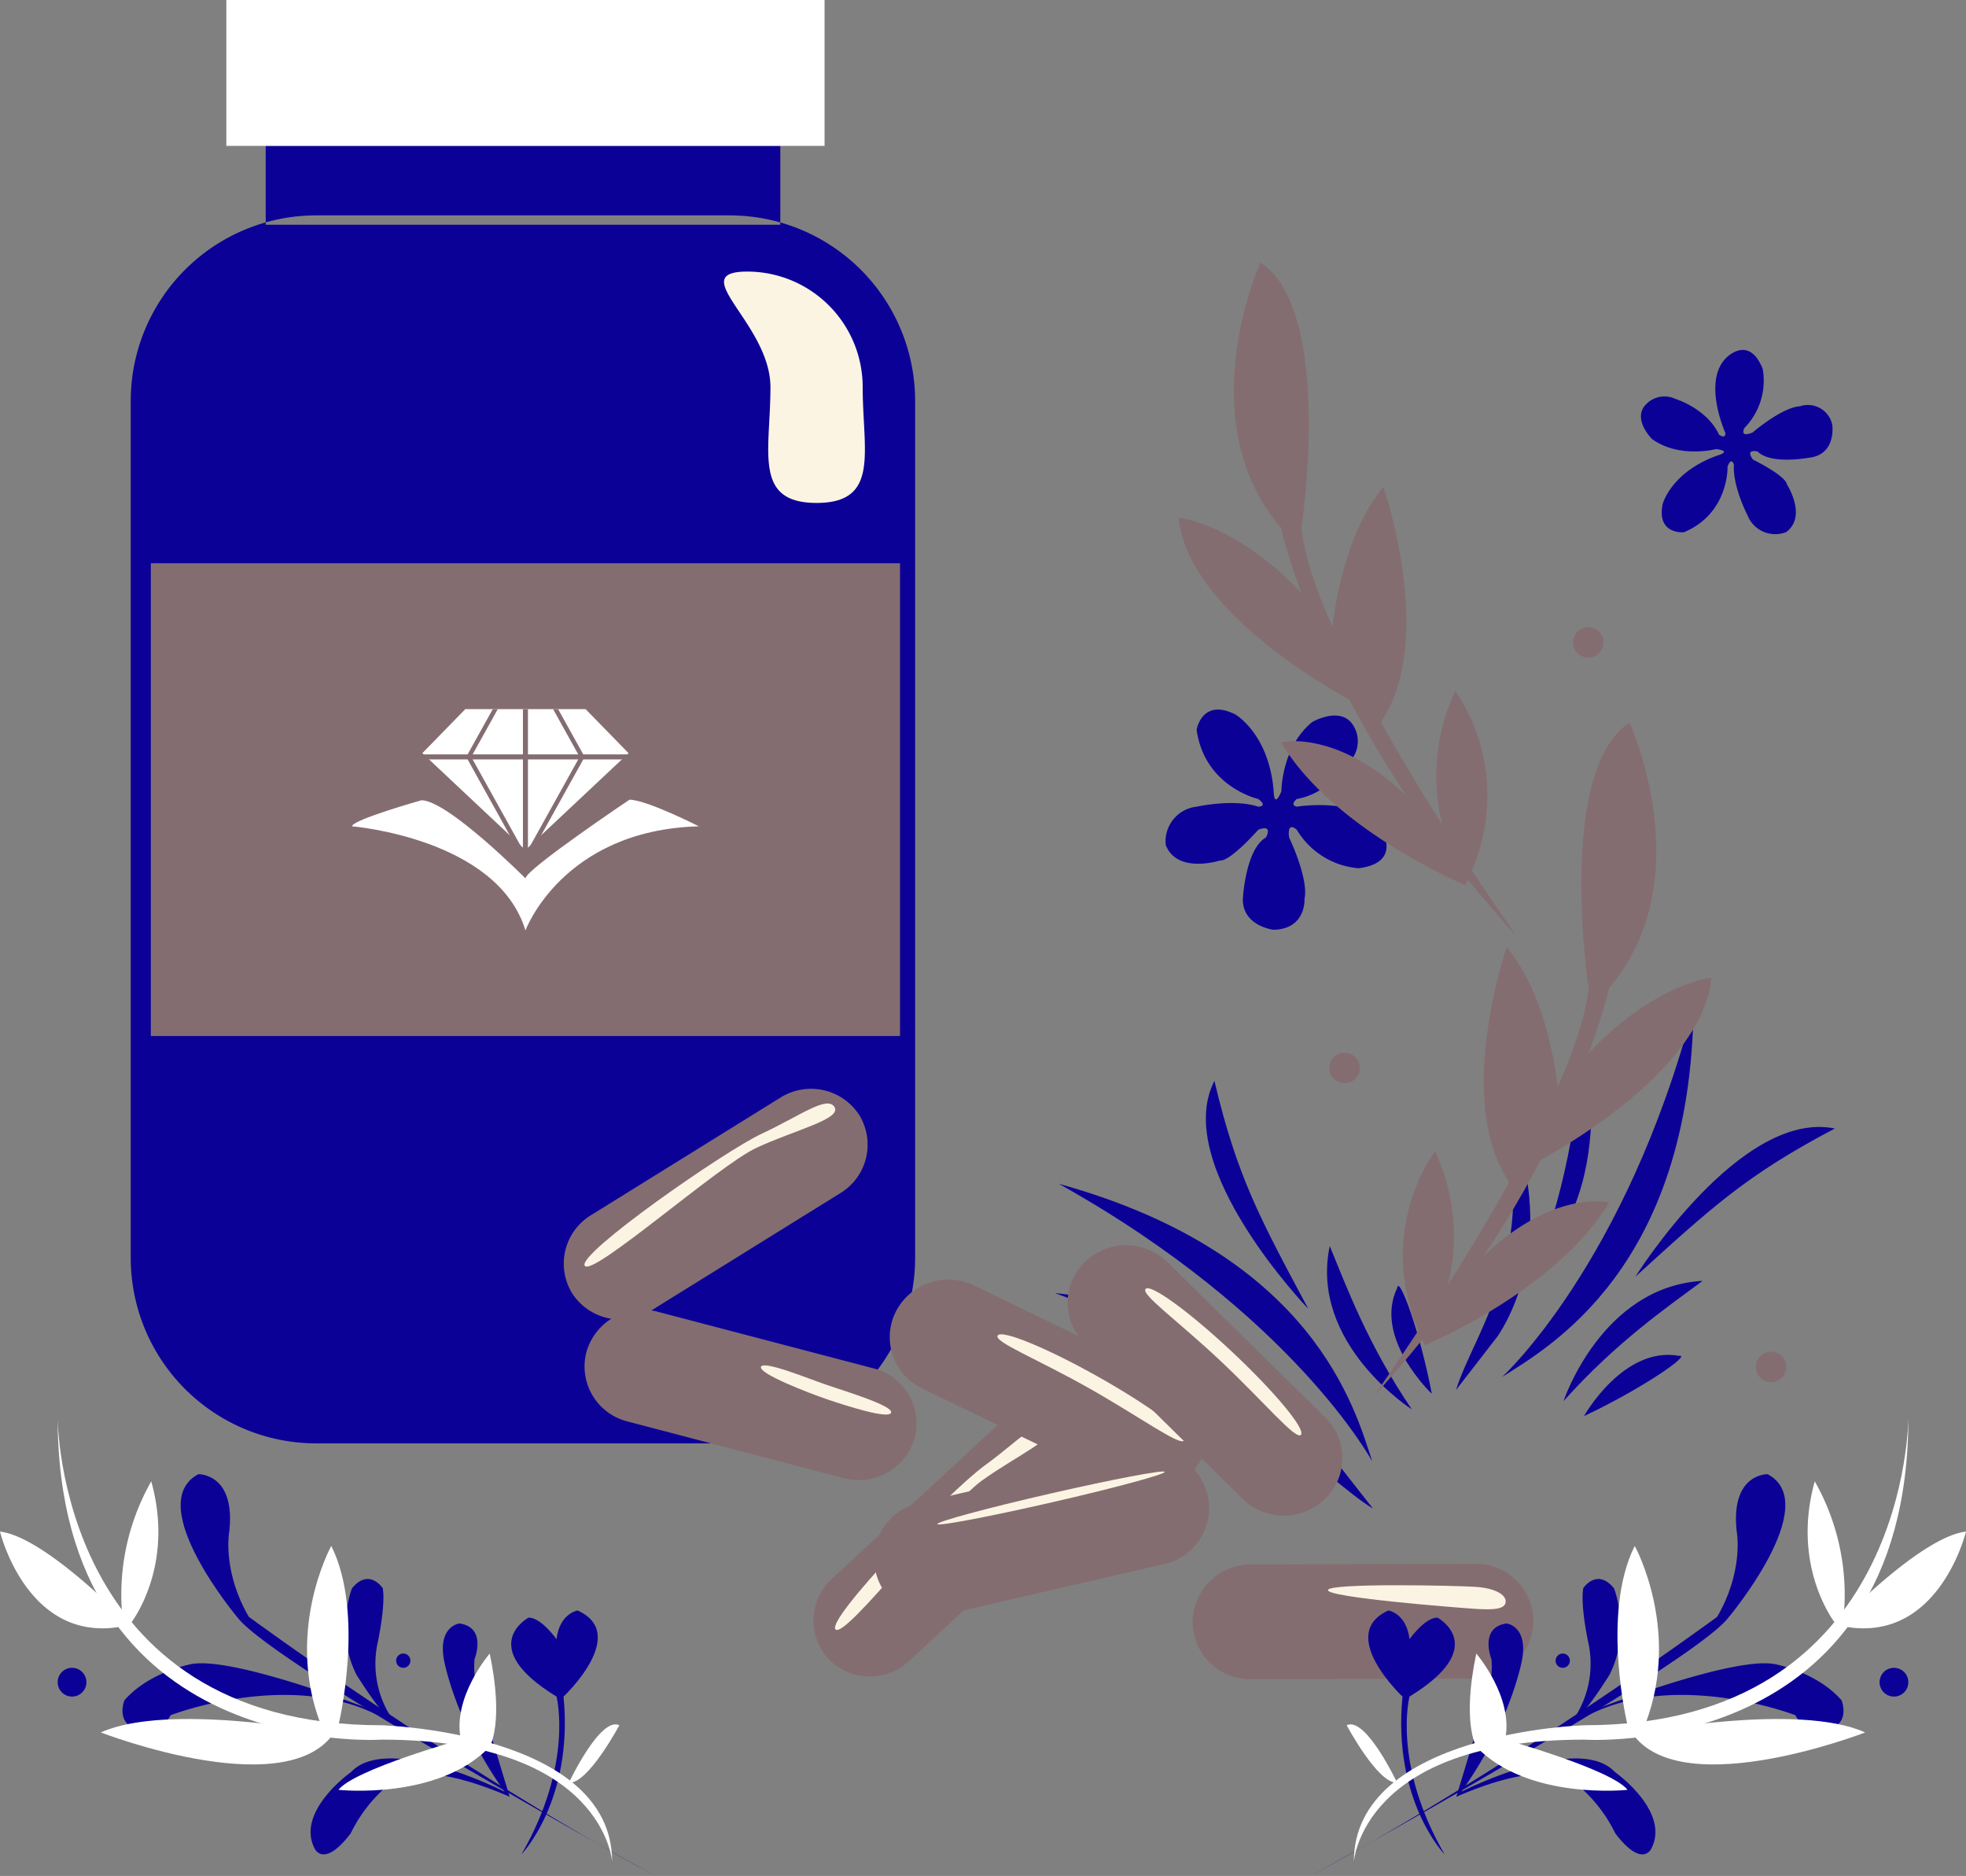 <?xml version="1.0"?>
<svg xmlns="http://www.w3.org/2000/svg" id="Produkte_Icon_MD.png" width="391" height="373" viewBox="0 0 391 373">
  <rect x="0" y="0" width="391" height="373" fill="#808080" stroke="none"/>
<defs>
    <style>
      .cls-1, .cls-6 {
        fill: #0b0197;
      }

      .cls-1, .cls-2, .cls-3, .cls-5 {
        fill-rule: evenodd;
      }

      .cls-2 {
        fill: #fbf4e2;
      }

      .cls-3 {
        fill: #fff;
      }

      .cls-4, .cls-5 {
        fill: #846d71;
      }
    </style>
  </defs>
  <g id="Dose">
    <path id="Abgerundetes_Rechteck_3" data-name="Abgerundetes Rechteck 3" class="cls-1" d="M102.844,877H205.188v15.688H102.844V877Zm10.082,13.827h82.15A36.888,36.888,0,0,1,232,927.681V1098.13a36.889,36.889,0,0,1-36.922,36.86h-82.15A36.889,36.889,0,0,1,76,1098.13V927.681A36.888,36.888,0,0,1,112.926,890.827Z" transform="translate(-50 -848)"/>
    <path id="Abgerundetes_Rechteck_4" data-name="Abgerundetes Rechteck 4" class="cls-2" d="M198.64,902a22.967,22.967,0,0,1,22.932,23c0,12.7,3.492,23-9.173,23s-9.172-10.3-9.172-23S185.976,902,198.64,902Z" transform="translate(-50 -848)"/>
    <path id="Rechteck_14" data-name="Rechteck 14" class="cls-3" d="M95.013,848H213.989v29.006H95.013V848Z" transform="translate(-50 -848)"/>
    <rect id="Rechteck_16" data-name="Rechteck 16" class="cls-4" x="30" y="112" width="149" height="94"/>
    <g id="Mini-Multinova-Logo">
      <path id="Form_46" data-name="Form 46" class="cls-3" d="M120.015,1012.3s28.9,2.35,34.486,20.7c0,0,7.357-19.96,34.486-20.7,0,0-10.416-5.29-13.794-5.29,0,0-20.569,13.81-20.692,15.64,0,0-15.462-15.53-20.692-15.53C133.809,1007.12,120.015,1011.01,120.015,1012.3Z" transform="translate(-50 -848)"/>
      <path id="Form_47" data-name="Form 47" class="cls-3" d="M154.5,1017.01L134,997.754,142.54,989h23.922l8.543,8.753Z" transform="translate(-50 -848)"/>
      <rect id="Rechteck_17" data-name="Rechteck 17" class="cls-4" x="84" y="150" width="41" height="1"/>
      <rect id="Rechteck_17_Kopie" data-name="Rechteck 17 Kopie" class="cls-4" x="104" y="141" width="1" height="29"/>
      <path id="Form_54" data-name="Form 54" class="cls-5" d="M155,1017l10-18v-1l-5-9h1l5,9v1l-10,18h-1Z" transform="translate(-50 -848)"/>
      <path id="Form_54_Kopie" data-name="Form 54 Kopie" class="cls-5" d="M154,1017l-10-18v-1l5-9h-1l-5,9v1l10,18h1Z" transform="translate(-50 -848)"/>
    </g>
  </g>
  <g id="Schmuckblumen">
    <path id="Form_14" data-name="Form 14" class="cls-1" d="M375.242,1101.86s20.857-33.35,39.685-29.47C397.362,1081.6,390.332,1088.14,375.242,1101.86Zm13.373,0.82c-7.063,5.25-17.155,12.17-27.659,23.91C360.956,1126.59,368.488,1103.82,388.615,1102.68Zm-1.8-54.39c-0.635,51.81-28.789,67.6-38.073,73.5C348.747,1121.79,373.324,1099.41,386.82,1048.29Zm-21.532,4.89c5.591,35.26-9.48,45.19-9.48,45.19C361.815,1083.68,364,1066.61,365.288,1053.18Zm-17.608,60.74-8.1,10.45c3.671-11.8,16.741-26.66,9.014-57.75C362.056,1094.91,347.68,1113.92,347.68,1113.92Zm36.248,3.67c2.683-.4-7.451,6.61-18.9,11.98C365.023,1129.57,372.851,1115.59,383.928,1117.59Z" transform="translate(-50 -848)"/>
    <path id="Form_14_Kopie" data-name="Form 14 Kopie" class="cls-1" d="M310.2,1108.25s-27.356-28.45-18.674-45.33C296.031,1081.99,300.628,1090.36,310.2,1108.25Zm4.262-12.49c3.33,8.07,7.511,19.45,16.32,32.47C330.781,1128.23,310.374,1115.18,314.461,1095.76Zm-53.867-12.37c50.7,14.01,58.928,44.85,62.319,55.2C322.913,1138.59,307.291,1109.44,260.594,1083.39Zm-0.772,21.72c36.069,3.82,41.919,20.71,41.919,20.71C288.871,1116.31,272.671,1109.82,259.822,1105.11Zm55.086,32.46,8.161,10.4c-10.633-6.55-21.846-22.81-54.372-23.51C299.963,1118.99,314.908,1137.57,314.908,1137.57Zm12.978-33.5c0.3-2.65,4.561,8.79,6.87,21.06C334.756,1125.13,323.059,1114.08,327.886,1104.07Z" transform="translate(-50 -848)"/>
    <g id="Schmuckblumen-2" data-name="Schmuckblumen">
      <path id="Form_45" data-name="Form 45" class="cls-1" d="M300.245,1006.87s-10.68-2.4-12.261-13.772c0,0,1.06-6.36,7.664-3.061,0,0,6.733,3.807,7.663,15.3,0,0,.013,3.63,1.532,0,0,0,0-8.782,6.131-13.773,0,0,4.972-2.9,7.663,0a5.9,5.9,0,0,1,0,7.651s-4.031,6.492-10.728,7.652c0,0-1.5,1.17,0,1.53,0,0,12.818-2.1,16.859,4.59,0,0,4.164,6.59-4.6,7.65a15.828,15.828,0,0,1-12.261-7.65s-1.96-1.89-1.533,1.53c0,0,3.948,8.16,3.065,12.24,0,0,.372,5.94-6.13,6.12,0,0-6.189-.7-6.131-6.12,0,0,.5-9.91,4.6-12.24,0,0,1.532-2.73-1.533-1.53,0,0-5.577,6.35-7.663,6.12,0,0-8.451,2.71-10.728-3.06a6.919,6.919,0,0,1,6.13-7.65s7.363-1.62,12.261,0C300.245,1008.4,302.272,1008.39,300.245,1006.87Z" transform="translate(-50 -848)"/>
      <path id="Form_45_Kopie" data-name="Form 45 Kopie" class="cls-1" d="M393.576,940.725s0.375,9.3-8.678,13.107c0,0-5.491.534-4.222-5.616,0,0,1.661-6.369,10.958-9.67,0,0,3-.813-0.338-1.258,0,0-7.259,1.941-12.739-1.994,0,0-3.493-3.443-1.691-6.292a5.074,5.074,0,0,1,6.325-1.689s6.259,1.877,8.693,7.12c0,0,1.3.973,1.266-.338,0,0-4.564-10.062.073-14.856,0,0,4.525-4.873,7.34,2.087a13.41,13.41,0,0,1-3.618,11.756s-1.131,2.026,1.6.92c0,0,5.874-5.042,9.443-5.219a4.946,4.946,0,0,1,6.414,3.682s0.781,5.238-3.707,6.385c0,0-8.3,1.778-11.135-1.072,0,0-2.593-.656-0.927,1.6,0,0,6.479,3.178,6.752,4.94,0,0,4.106,6.341-.162,9.485a5.93,5.93,0,0,1-7.678-3.345s-2.968-5.686-2.707-10.067C394.841,940.387,394.383,938.726,393.576,940.725Z" transform="translate(-50 -848)"/>
      <path id="Form_30" data-name="Form 30" class="cls-5" d="M323.191,1125.64s40.367-56.72,42.753-81.19c0,0-6.537-43.09,8.143-52.771,0,0,14.332,31.261-4.071,52.771C370.016,1044.45,361.691,1083.54,323.191,1125.64Z" transform="translate(-50 -848)"/>
      <path id="Form_31" data-name="Form 31" class="cls-5" d="M335.406,1076.93s-12.944,16.45-2.036,38.56c0,0,26.326-10.94,36.646-28.41,0,0-11.822-2.87-26.467,12.17l-6.107,6.09A39.826,39.826,0,0,0,335.406,1076.93Z" transform="translate(-50 -848)"/>
      <path id="Form_32" data-name="Form 32" class="cls-5" d="M349.657,1036.33s-11.51,33.14,2.036,48.72l4.071-6.09s32.736-16.87,34.61-36.54c0,0-15.038,1.43-30.538,22.33C359.836,1064.75,358.437,1046.82,349.657,1036.33Z" transform="translate(-50 -848)"/>
      <path id="Form_30_Kopie" data-name="Form 30 Kopie" class="cls-5" d="M351.62,1034.15s-40.392-56.726-42.779-81.191c0,0,6.541-43.086-8.148-52.772,0,0-14.341,31.263,4.074,52.772C304.767,952.959,313.1,992.052,351.62,1034.15Z" transform="translate(-50 -848)"/>
      <path id="Form_31_Kopie" data-name="Form 31 Kopie" class="cls-5" d="M339.4,985.434s12.952,16.456,2.037,38.566c0,0-26.341-10.95-36.667-28.417,0,0,11.828-2.861,26.482,12.177l6.111,6.09A39.814,39.814,0,0,1,339.4,985.434Z" transform="translate(-50 -848)"/>
      <path id="Form_32_Kopie" data-name="Form 32 Kopie" class="cls-5" d="M325.138,944.84s11.516,33.138-2.037,48.713l-4.075-6.089S286.271,970.6,284.4,950.929c0,0,15.047,1.431,30.556,22.327C314.952,973.256,316.353,955.325,325.138,944.84Z" transform="translate(-50 -848)"/>
    </g>
    <circle class="cls-4" cx="315.875" cy="127.735" r="3.031"/>
    <circle id="Ellipse_725_Kopie" data-name="Ellipse 725 Kopie" class="cls-4" cx="267.406" cy="212.345" r="3.031"/>
    <circle id="Ellipse_725_Kopie_2" data-name="Ellipse 725 Kopie 2" class="cls-4" cx="352.219" cy="271.795" r="3.031"/>
  </g>
  <g id="Kapseln">
    <path id="Abgerundetes_Rechteck_2_Kopie_4" data-name="Abgerundetes Rechteck 2 Kopie 4" class="cls-5" d="M215.5,1161.86l32.377-30.04a11.44,11.44,0,0,1,16.1.37,11.271,11.271,0,0,1-.736,15.99l-32.376,30.04a11.449,11.449,0,0,1-16.1-.37A11.271,11.271,0,0,1,215.5,1161.86Z" transform="translate(-50 -848)"/>
    <path id="Ellipse_724_Kopie_4" data-name="Ellipse 724 Kopie 4" class="cls-2" d="M245.161,1142.48c-6.747,4.9-27.114,31.58-28.993,29.5s22.8-27.59,29.549-32.49,11.252-9.99,13.131-7.91S251.908,1137.58,245.161,1142.48Z" transform="translate(-50 -848)"/>
    <path id="Abgerundetes_Rechteck_2_Kopie_6" data-name="Abgerundetes Rechteck 2 Kopie 6" class="cls-5" d="M167.585,1089.59l37.573-23.31a11.432,11.432,0,0,1,15.732,3.43,11.276,11.276,0,0,1-3.8,15.55l-37.573,23.32a11.441,11.441,0,0,1-15.732-3.43A11.288,11.288,0,0,1,167.585,1089.59Z" transform="translate(-50 -848)"/>
    <path id="Ellipse_724_Kopie_6" data-name="Ellipse 724 Kopie 6" class="cls-2" d="M200.432,1076.23c-7.568,3.52-32.706,25.83-34.149,23.43s27.7-22.74,35.272-26.27,12.972-7.66,14.415-5.26S208,1072.7,200.432,1076.23Z" transform="translate(-50 -848)"/>
    <path id="Abgerundetes_Rechteck_2" data-name="Abgerundetes Rechteck 2" class="cls-5" d="M232.778,1146.83l43.672-10.07a11.405,11.405,0,1,1,5.2,22.21l-43.671,10.07A11.406,11.406,0,1,1,232.778,1146.83Z" transform="translate(-50 -848)"/>
    <path id="Abgerundetes_Rechteck_2_Kopie_2" data-name="Abgerundetes Rechteck 2 Kopie 2" class="cls-5" d="M243.711,1103.58l39.931,19.35a11.282,11.282,0,0,1,5.219,15.27,11.726,11.726,0,0,1-15.544,5.21l-39.93-19.35a11.282,11.282,0,0,1-5.22-15.27A11.735,11.735,0,0,1,243.711,1103.58Z" transform="translate(-50 -848)"/>
    <path id="Ellipse_724_Kopie_3" data-name="Ellipse 724 Kopie 3" class="cls-2" d="M248.412,1113.56c0.738-1.26,9.64,2.38,19.885,8.13s17.951,11.45,17.213,12.71-8.934-4.76-19.179-10.52S247.675,1114.82,248.412,1113.56Z" transform="translate(-50 -848)"/>
    <path id="Abgerundetes_Rechteck_2_Kopie" data-name="Abgerundetes Rechteck 2 Kopie" class="cls-5" d="M282.145,1098.92l31.456,30.95a11.276,11.276,0,0,1-.041,16.13,11.72,11.72,0,0,1-16.4.04l-31.455-30.95a11.275,11.275,0,0,1,.04-16.13A11.72,11.72,0,0,1,282.145,1098.92Z" transform="translate(-50 -848)"/>
    <path id="Abgerundetes_Rechteck_2_Kopie_3" data-name="Abgerundetes Rechteck 2 Kopie 3" class="cls-5" d="M298.807,1159.06l44.595-.11a11.439,11.439,0,0,1,11.566,11.38,11.565,11.565,0,0,1-11.623,11.44l-44.6.11a11.433,11.433,0,0,1-11.566-11.38A11.578,11.578,0,0,1,298.807,1159.06Z" transform="translate(-50 -848)"/>
    <path class="cls-2" d="M343.177,1167.88c-3.9-.26-29.185-2.26-29.075-3.71s25.439-.91,29.337-0.65,6.118,1.55,6.008,3S347.076,1168.15,343.177,1167.88Z" transform="translate(-50 -848)"/>
    <path id="Abgerundetes_Rechteck_2_Kopie_5" data-name="Abgerundetes Rechteck 2 Kopie 5" class="cls-5" d="M180.79,1108.82l42.94,11.26a11.276,11.276,0,0,1,8.176,13.84,11.572,11.572,0,0,1-14.152,7.98l-42.94-11.26a11.277,11.277,0,0,1-8.177-13.84A11.581,11.581,0,0,1,180.79,1108.82Z" transform="translate(-50 -848)"/>
    <path id="Ellipse_724_Kopie_5" data-name="Ellipse 724 Kopie 5" class="cls-2" d="M214.61,1126.27c-3.683-1.25-13.75-5.13-13.268-6.49s9.536,2.39,13.219,3.64,13.145,4.11,12.663,5.47S218.292,1127.51,214.61,1126.27Z" transform="translate(-50 -848)"/>
    <path id="Ellipse_724_Kopie" data-name="Ellipse 724 Kopie" class="cls-2" d="M258.827,1144.99c12.486-2.86,22.7-4.8,22.809-4.33s-9.922,3.19-22.408,6.05-22.7,4.8-22.809,4.33S246.341,1147.85,258.827,1144.99Z" transform="translate(-50 -848)"/>
    <path id="Ellipse_724_Kopie_2" data-name="Ellipse 724 Kopie 2" class="cls-2" d="M277.839,1104.28c1.024-1.06,8.766,4.59,17.293,12.6s14.609,15.37,13.585,16.43-7.5-6.75-16.025-14.76S276.816,1105.33,277.839,1104.28Z" transform="translate(-50 -848)"/>
  </g>
  <g id="Kranz_links" data-name="Kranz links">
    <path id="Form_53" data-name="Form 53" class="cls-1" d="M153.7,1216.72s10.4-10.73,8.376-31.38c0,0,13.247-12.43,2.791-17.12,0,0-3.57.55-4.187,5.71,0,0-3.1-4.39-5.584-4.28,0,0-10.654,5.75,5.584,15.69C160.675,1185.34,164.16,1198.63,153.7,1216.72Z" transform="translate(-50 -848)"/>
    <path id="Form_39" data-name="Form 39" class="cls-1" d="M180.333,1221s-75.6-41.69-83.069-51.35c0,0-18.986-22.61-7.808-28.53,0,0,7.752-.21,6.05,12.15,0,0-1.095,7.58,3.991,16.22C99.5,1169.49,139.07,1198.65,180.333,1221Z" transform="translate(-50 -848)"/>
    <path id="Form_40" data-name="Form 40" class="cls-1" d="M145.366,1184.99a15.335,15.335,0,0,1-.982-7.1s2.526-6.31-3.02-7.09c0,0-4.234.51-3.093,7.12,0,0,2.17,12.47,12.089,26.33,0,0-23.166-11.77-30.544-3.9,0,0-11.115,7.84-7.212,15.26,0,0,1.8,3.94,7.148-3.08a29.263,29.263,0,0,1,8.2-10.19s4.692-5.19,23.417,2.92C151.373,1205.26,145.537,1186.2,145.366,1184.99Z" transform="translate(-50 -848)"/>
    <path id="Form_41" data-name="Form 41" class="cls-1" d="M129.032,1191.17a19.667,19.667,0,0,1-3.99-16.22s1.695-7.57,1.077-11.17c0,0-2.715-4.11-6.113.03,0,0-3.479,8.69.929,17.25,0,0,4.335,6.96,6.07,8.09,0,0-29.957-11.94-38.964-10.27,0,0-8.349,1.53-13.282,7.18,0,0-2.28,5.46,4.044,6.06,0,0,4.091-.69,5.11-3.07,0,0,28.1-10.91,46.133,3.13Z" transform="translate(-50 -848)"/>
    <circle class="cls-6" cx="80.203" cy="330.2" r="1.422"/>
    <circle id="Ellipse_726_Kopie" data-name="Ellipse 726 Kopie" class="cls-6" cx="14.328" cy="334.48" r="2.859"/>
    <path id="Form_48" data-name="Form 48" class="cls-3" d="M171.74,1218.15s-1.66-24.25-45.832-24.25c0,0-64.45,4.38-64.45-64.19,0,0-.192,61.33,64.45,61.33C125.908,1191.04,171.74,1192.38,171.74,1218.15Z" transform="translate(-50 -848)"/>
    <path id="Form_49" data-name="Form 49" class="cls-3" d="M147.392,1195.32s2.909-4.78,0-18.54c0,0-7.523,8.76-5.729,17.12,0,0-21.176,5.93-24.348,9.98C117.315,1203.88,137.1,1206.03,147.392,1195.32Z" transform="translate(-50 -848)"/>
    <path id="Form_51" data-name="Form 51" class="cls-3" d="M117.315,1191.04s5.346-22.14-1.432-35.66c0,0-9.824,17.76-1.432,37.09,0,0-31.1-6.01-44.4,0C70.051,1192.47,109.273,1207.7,117.315,1191.04Z" transform="translate(-50 -848)"/>
    <path id="Form_52" data-name="Form 52" class="cls-3" d="M75.78,1171.07s9.143-11.16,4.3-28.53a45.687,45.687,0,0,0-5.729,27.11S58.733,1153.55,50,1152.53C50,1152.53,55.663,1176.08,75.78,1171.07Z" transform="translate(-50 -848)"/>
    <path id="Form_50" data-name="Form 50" class="cls-3" d="M163.147,1202.46s6.245-13.27,10.025-11.42C173.172,1191.04,166.943,1202.74,163.147,1202.46Z" transform="translate(-50 -848)"/>
  </g>
  <g id="Kranz_rechts" data-name="Kranz rechts">
    <path id="Form_53-2" data-name="Form 53" class="cls-1" d="M337.305,1216.72s-10.4-10.73-8.376-31.38c0,0-13.247-12.43-2.791-17.12,0,0,3.57.55,4.187,5.71,0,0,3.1-4.39,5.584-4.28,0,0,10.654,5.75-5.584,15.69C330.325,1185.34,326.84,1198.63,337.305,1216.72Z" transform="translate(-50 -848)"/>
    <path id="Form_39-2" data-name="Form 39" class="cls-1" d="M310.667,1221s75.6-41.69,83.069-51.35c0,0,18.986-22.61,7.808-28.53,0,0-7.751-.21-6.049,12.15,0,0,1.095,7.58-3.991,16.22C391.5,1169.49,351.93,1198.65,310.667,1221Z" transform="translate(-50 -848)"/>
    <path id="Form_40-2" data-name="Form 40" class="cls-1" d="M345.635,1184.99a15.341,15.341,0,0,0,.981-7.1s-2.526-6.31,3.02-7.09c0,0,4.234.51,3.093,7.12,0,0-2.17,12.47-12.088,26.33,0,0,23.165-11.77,30.544-3.9,0,0,11.114,7.84,7.211,15.26,0,0-1.8,3.94-7.148-3.08a29.263,29.263,0,0,0-8.2-10.19s-4.692-5.19-23.417,2.92C339.627,1205.26,345.463,1186.2,345.635,1184.99Z" transform="translate(-50 -848)"/>
    <path id="Form_41-2" data-name="Form 41" class="cls-1" d="M361.968,1191.17a19.667,19.667,0,0,0,3.99-16.22s-1.7-7.57-1.077-11.17c0,0,2.715-4.11,6.113.03,0,0,3.48,8.69-.929,17.25,0,0-4.335,6.96-6.07,8.09,0,0,29.957-11.94,38.964-10.27,0,0,8.348,1.53,13.281,7.18,0,0,2.28,5.46-4.043,6.06,0,0-4.092-.69-5.11-3.07,0,0-28.1-10.91-46.133,3.13Z" transform="translate(-50 -848)"/>
    <circle class="cls-6" cx="310.797" cy="330.2" r="1.422"/>
    <circle id="Ellipse_726_Kopie-2" data-name="Ellipse 726 Kopie" class="cls-6" cx="376.672" cy="334.48" r="2.859"/>
    <path id="Form_48-2" data-name="Form 48" class="cls-3" d="M319.26,1218.15s1.66-24.25,45.832-24.25c0,0,64.45,4.38,64.45-64.19,0,0,.192,61.33-64.45,61.33C365.092,1191.04,319.26,1192.38,319.26,1218.15Z" transform="translate(-50 -848)"/>
    <path id="Form_49-2" data-name="Form 49" class="cls-3" d="M343.608,1195.32s-2.909-4.78,0-18.54c0,0,7.523,8.76,5.729,17.12,0,0,21.176,5.93,24.348,9.98C373.685,1203.88,353.9,1206.03,343.608,1195.32Z" transform="translate(-50 -848)"/>
    <path id="Form_51-2" data-name="Form 51" class="cls-3" d="M373.685,1191.04s-5.346-22.14,1.432-35.66c0,0,9.825,17.76,1.432,37.09,0,0,31.1-6.01,44.4,0C420.949,1192.47,381.727,1207.7,373.685,1191.04Z" transform="translate(-50 -848)"/>
    <path id="Form_52-2" data-name="Form 52" class="cls-3" d="M415.22,1171.07s-9.143-11.16-4.3-28.53a45.687,45.687,0,0,1,5.729,27.11s15.615-16.1,24.348-17.12C441,1152.53,435.337,1176.08,415.22,1171.07Z" transform="translate(-50 -848)"/>
    <path id="Form_50-2" data-name="Form 50" class="cls-3" d="M327.854,1202.46s-6.246-13.27-10.026-11.42C317.828,1191.04,324.057,1202.74,327.854,1202.46Z" transform="translate(-50 -848)"/>
  </g>
</svg>
